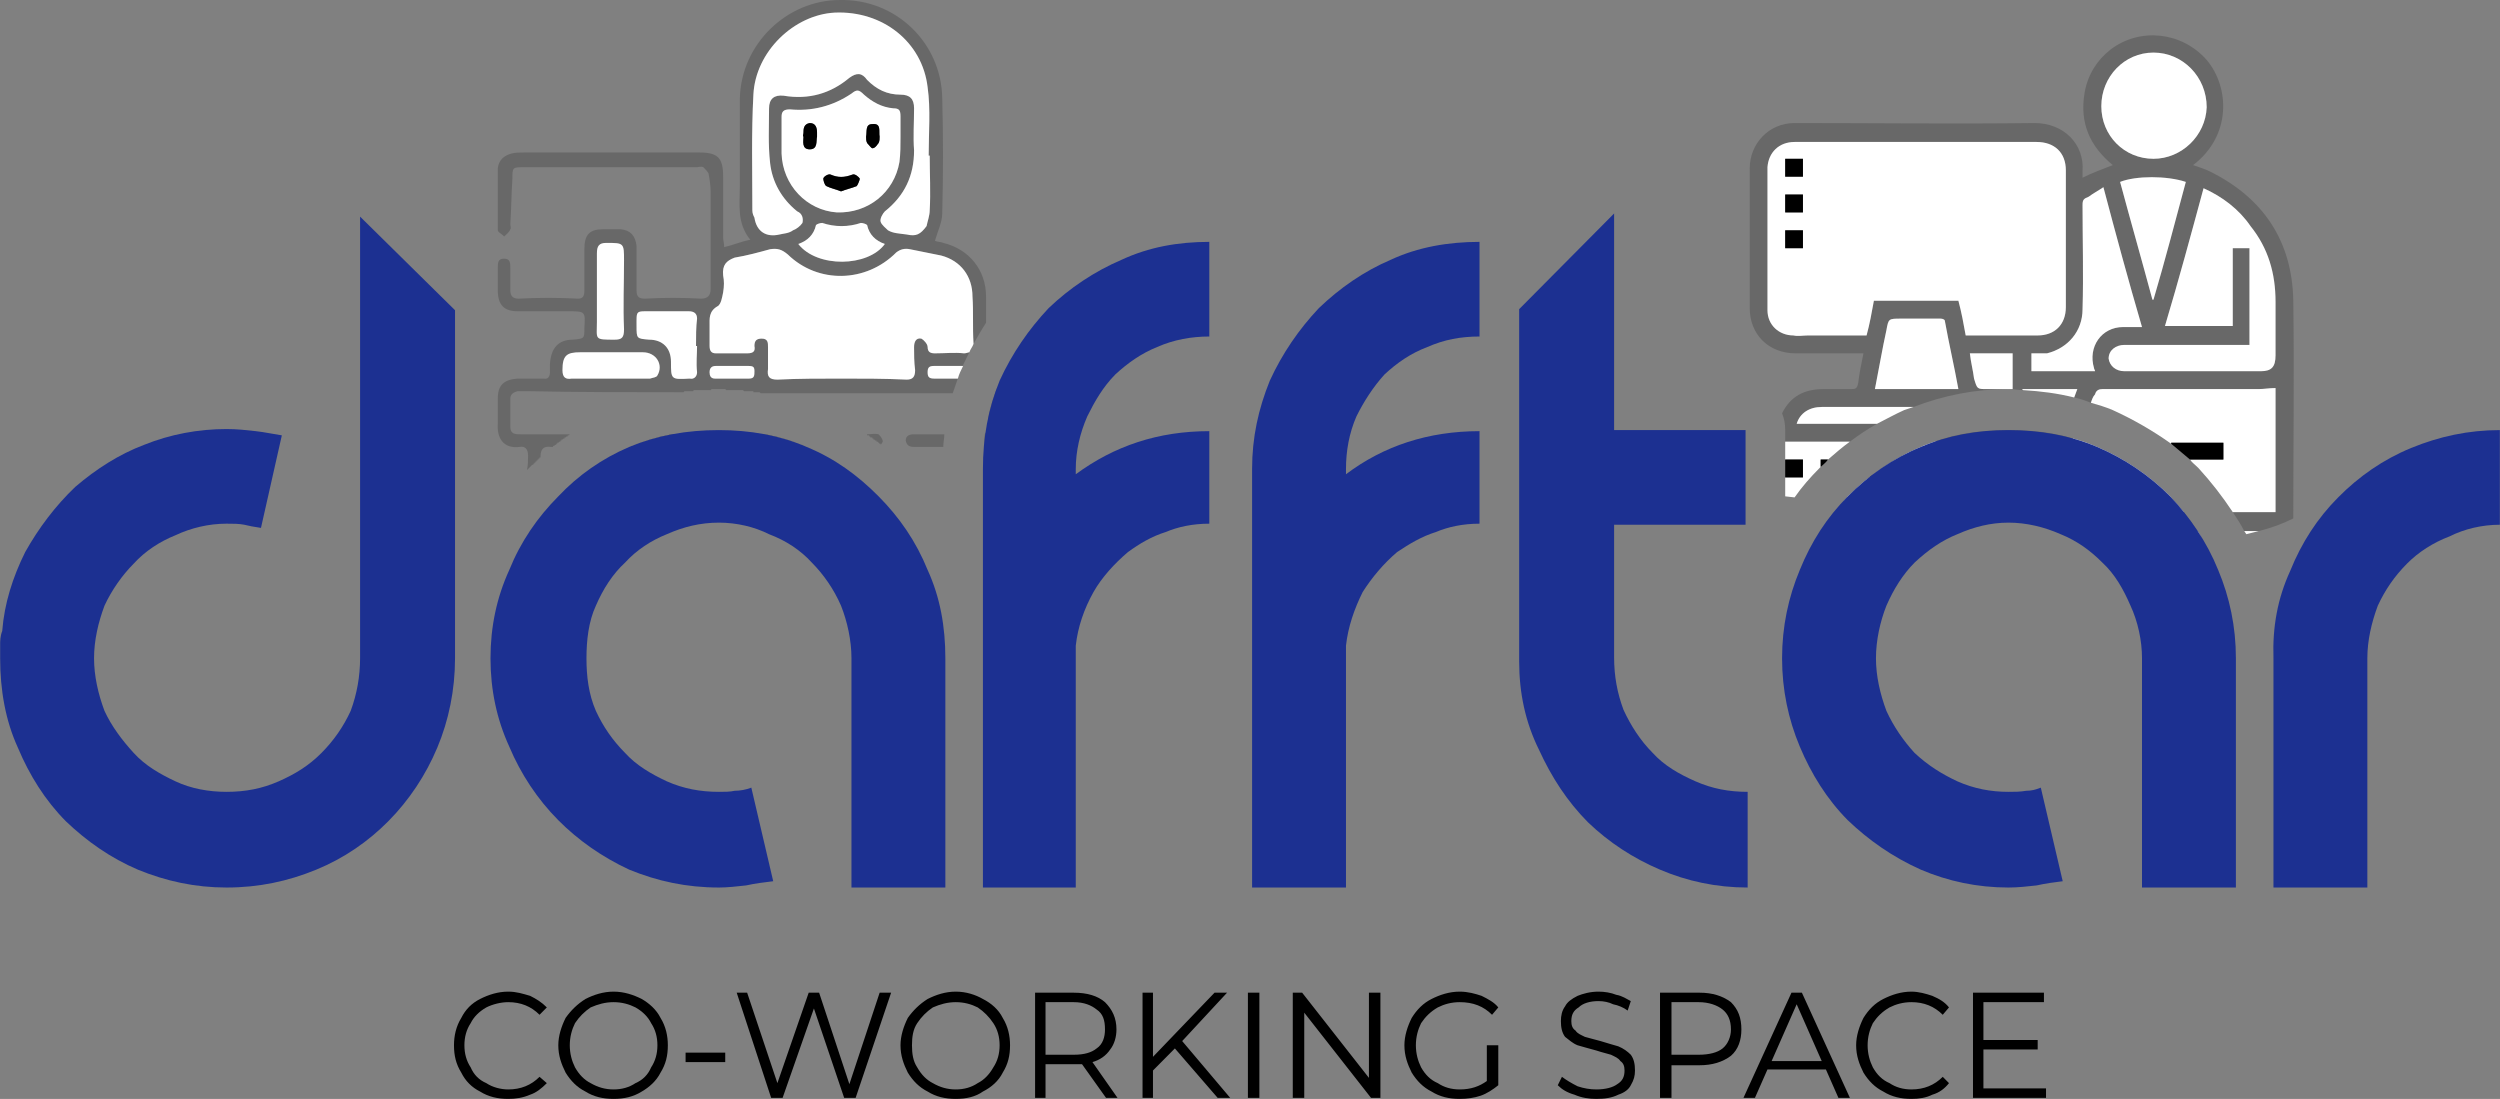 <svg width="182" height="80" viewBox="0 0 182 80" fill="none" xmlns="http://www.w3.org/2000/svg">
<rect x="0" y="0" width="182" height="80" fill="#808080" stroke="none"/>
<g clip-path="url(#clip0_18_8)">
<path fill-rule="evenodd" clip-rule="evenodd" d="M36.999 80C36.239 80 35.556 79.847 34.948 79.464C34.341 79.158 33.885 78.699 33.581 78.086C33.202 77.474 33.05 76.861 33.05 76.096C33.05 75.407 33.202 74.718 33.581 74.105C33.885 73.493 34.341 73.034 34.948 72.727C35.556 72.421 36.239 72.191 36.999 72.191C37.607 72.191 38.062 72.344 38.594 72.498C39.05 72.727 39.429 72.957 39.809 73.34L39.278 73.876C38.67 73.263 37.91 72.957 36.999 72.957C36.467 72.957 35.86 73.11 35.404 73.34C34.872 73.646 34.493 74.029 34.265 74.488C33.961 74.947 33.809 75.483 33.809 76.096C33.809 76.708 33.961 77.244 34.265 77.703C34.493 78.239 34.872 78.622 35.404 78.852C35.86 79.158 36.467 79.311 36.999 79.311C37.91 79.311 38.67 79.005 39.278 78.392L39.809 78.852C39.429 79.234 39.05 79.541 38.594 79.694C38.062 79.924 37.531 80 36.999 80Z" fill="black"/>
<path fill-rule="evenodd" clip-rule="evenodd" d="M44.67 80C43.91 80 43.227 79.847 42.619 79.464C42.012 79.158 41.556 78.699 41.176 78.086C40.872 77.474 40.645 76.861 40.645 76.096C40.645 75.407 40.872 74.718 41.176 74.105C41.556 73.569 42.012 73.11 42.619 72.727C43.227 72.421 43.91 72.191 44.67 72.191C45.429 72.191 46.113 72.421 46.721 72.727C47.252 73.034 47.784 73.493 48.088 74.105C48.468 74.718 48.619 75.407 48.619 76.096C48.619 76.861 48.468 77.474 48.088 78.086C47.784 78.699 47.252 79.158 46.721 79.464C46.113 79.847 45.429 80 44.67 80ZM44.67 79.311C45.278 79.311 45.809 79.158 46.265 78.852C46.797 78.622 47.176 78.239 47.404 77.703C47.708 77.244 47.86 76.708 47.86 76.096C47.86 75.483 47.708 74.947 47.404 74.488C47.176 74.029 46.797 73.646 46.265 73.34C45.809 73.11 45.278 72.957 44.67 72.957C44.062 72.957 43.531 73.11 42.999 73.34C42.543 73.646 42.163 74.029 41.86 74.488C41.632 74.947 41.48 75.483 41.48 76.096C41.48 76.708 41.632 77.244 41.86 77.703C42.163 78.239 42.543 78.622 42.999 78.852C43.531 79.158 44.062 79.311 44.67 79.311Z" fill="black"/>
<path fill-rule="evenodd" clip-rule="evenodd" d="M49.911 76.632H52.797V77.321H49.911V76.632Z" fill="black"/>
<path fill-rule="evenodd" clip-rule="evenodd" d="M64.873 72.268L62.291 79.923H61.455L59.253 73.416L56.974 79.923H56.139L53.632 72.268H54.392L56.594 78.852L58.873 72.268H59.632L61.835 78.928L64.038 72.268H64.873Z" fill="black"/>
<path fill-rule="evenodd" clip-rule="evenodd" d="M69.582 80C68.822 80 68.139 79.847 67.531 79.464C66.924 79.158 66.468 78.699 66.088 78.086C65.784 77.474 65.556 76.861 65.556 76.096C65.556 75.407 65.784 74.718 66.088 74.105C66.468 73.569 66.924 73.11 67.531 72.727C68.139 72.421 68.822 72.191 69.582 72.191C70.341 72.191 71.025 72.421 71.556 72.727C72.164 73.034 72.696 73.493 73 74.105C73.379 74.718 73.531 75.407 73.531 76.096C73.531 76.861 73.379 77.474 73 78.086C72.696 78.699 72.164 79.158 71.556 79.464C71.025 79.847 70.341 80 69.582 80ZM69.582 79.311C70.189 79.311 70.721 79.158 71.177 78.852C71.632 78.622 72.012 78.239 72.316 77.703C72.62 77.244 72.772 76.708 72.772 76.096C72.772 75.483 72.62 74.947 72.316 74.488C72.012 74.029 71.632 73.646 71.177 73.34C70.721 73.11 70.189 72.957 69.582 72.957C68.974 72.957 68.442 73.11 67.911 73.34C67.455 73.646 67.075 74.029 66.772 74.488C66.468 74.947 66.392 75.483 66.392 76.096C66.392 76.708 66.468 77.244 66.772 77.703C67.075 78.239 67.455 78.622 67.911 78.852C68.442 79.158 68.974 79.311 69.582 79.311ZM80.519 79.924L78.772 77.474C78.544 77.474 78.392 77.474 78.164 77.474H76.114V79.924H75.354V72.268H78.164C79.152 72.268 79.911 72.498 80.443 72.957C80.974 73.493 81.278 74.105 81.278 74.947C81.278 75.483 81.126 76.019 80.823 76.402C80.519 76.861 80.063 77.168 79.531 77.321L81.354 79.924H80.519ZM78.164 76.785C78.924 76.785 79.455 76.632 79.835 76.325C80.291 76.019 80.443 75.483 80.443 74.947C80.443 74.258 80.291 73.799 79.835 73.493C79.455 73.187 78.924 72.957 78.164 72.957H76.114V76.785H78.164ZM85.531 76.325L83.936 77.933V79.924H83.177V72.268H83.936V76.938L88.418 72.268H89.329L86.063 75.79L89.557 79.924H88.645L85.531 76.325ZM90.848 72.268H91.683V79.924H90.848V72.268ZM100.494 72.268V79.924H99.81L94.949 73.722V79.924H94.114V72.268H94.797L99.658 78.469V72.268H100.494ZM108.241 76.096H109.076V79.005C108.696 79.311 108.241 79.617 107.785 79.77C107.329 79.924 106.798 80 106.266 80C105.507 80 104.823 79.847 104.215 79.464C103.608 79.158 103.152 78.699 102.772 78.086C102.468 77.474 102.241 76.861 102.241 76.096C102.241 75.407 102.468 74.718 102.772 74.105C103.152 73.493 103.608 73.034 104.215 72.727C104.823 72.421 105.507 72.191 106.266 72.191C106.874 72.191 107.405 72.344 107.861 72.498C108.317 72.727 108.772 72.957 109.076 73.34L108.621 73.876C108.013 73.263 107.253 72.957 106.266 72.957C105.658 72.957 105.127 73.11 104.671 73.34C104.139 73.646 103.76 74.029 103.456 74.488C103.228 74.947 103.076 75.483 103.076 76.096C103.076 76.708 103.228 77.244 103.456 77.703C103.76 78.239 104.139 78.622 104.671 78.852C105.127 79.158 105.658 79.311 106.266 79.311C107.101 79.311 107.709 79.081 108.241 78.699V76.096ZM116.216 80C115.684 80 115.152 79.924 114.621 79.694C114.089 79.541 113.709 79.311 113.405 79.005L113.709 78.392C114.013 78.622 114.393 78.852 114.848 79.081C115.304 79.234 115.76 79.311 116.216 79.311C116.899 79.311 117.431 79.158 117.735 78.928C118.114 78.699 118.266 78.392 118.266 77.933C118.266 77.627 118.19 77.397 117.962 77.244C117.811 77.014 117.583 76.938 117.279 76.785C117.051 76.708 116.671 76.632 116.216 76.478C115.608 76.325 115.152 76.172 114.848 76.096C114.469 75.943 114.241 75.713 113.937 75.483C113.709 75.177 113.633 74.794 113.633 74.335C113.633 73.952 113.709 73.569 113.937 73.263C114.089 72.957 114.393 72.727 114.848 72.498C115.228 72.344 115.76 72.191 116.367 72.191C116.823 72.191 117.279 72.268 117.659 72.421C118.114 72.498 118.418 72.727 118.722 72.88L118.494 73.569C118.19 73.34 117.811 73.187 117.431 73.11C117.127 72.957 116.747 72.88 116.367 72.88C115.76 72.88 115.228 73.034 114.924 73.34C114.545 73.569 114.393 73.876 114.393 74.335C114.393 74.641 114.469 74.871 114.697 75.024C114.848 75.254 115.076 75.33 115.38 75.483C115.608 75.56 115.988 75.636 116.519 75.79C117.051 75.943 117.507 76.096 117.811 76.172C118.19 76.325 118.494 76.555 118.722 76.785C118.95 77.091 119.026 77.474 119.026 77.933C119.026 78.316 118.95 78.622 118.722 79.005C118.57 79.311 118.266 79.541 117.811 79.694C117.355 79.924 116.823 80 116.216 80Z" fill="black"/>
<path fill-rule="evenodd" clip-rule="evenodd" d="M123.735 72.268C124.646 72.268 125.406 72.498 126.013 72.957C126.545 73.493 126.773 74.105 126.773 74.947C126.773 75.713 126.545 76.402 126.013 76.861C125.406 77.321 124.646 77.55 123.735 77.55H121.684V79.923H120.849V72.268H123.735ZM123.659 76.785C124.418 76.785 125.026 76.632 125.406 76.325C125.785 76.019 126.013 75.483 126.013 74.947C126.013 74.258 125.785 73.799 125.406 73.493C125.026 73.187 124.418 72.957 123.659 72.957H121.684V76.785H123.659Z" fill="black"/>
<path fill-rule="evenodd" clip-rule="evenodd" d="M132.925 77.856H128.672L127.76 79.923H126.925L130.419 72.268H131.178L134.672 79.923H133.836L132.925 77.856ZM132.621 77.244L130.798 73.11L128.975 77.244H132.621Z" fill="black"/>
<path fill-rule="evenodd" clip-rule="evenodd" d="M139.153 80C138.393 80 137.71 79.847 137.102 79.464C136.495 79.158 136.039 78.699 135.659 78.086C135.355 77.474 135.127 76.861 135.127 76.096C135.127 75.407 135.355 74.718 135.659 74.105C136.039 73.493 136.495 73.034 137.102 72.727C137.71 72.421 138.393 72.191 139.153 72.191C139.684 72.191 140.216 72.344 140.672 72.498C141.204 72.727 141.583 72.957 141.887 73.34L141.431 73.876C140.824 73.263 140.064 72.957 139.153 72.957C138.545 72.957 138.014 73.11 137.558 73.34C137.026 73.646 136.646 74.029 136.343 74.488C136.115 74.947 135.963 75.483 135.963 76.096C135.963 76.708 136.115 77.244 136.343 77.703C136.646 78.239 137.026 78.622 137.558 78.852C138.014 79.158 138.545 79.311 139.153 79.311C140.064 79.311 140.824 79.005 141.431 78.392L141.887 78.852C141.583 79.234 141.204 79.541 140.672 79.694C140.216 79.924 139.684 80 139.153 80ZM148.95 79.234V79.924H143.634V72.268H148.799V72.957H144.393V75.713H148.343V76.402H144.393V79.234H148.95Z" fill="black"/>
<path fill-rule="evenodd" clip-rule="evenodd" d="M52.721 17.99C53.404 17.837 53.86 17.608 54.62 17.454C53.632 16.23 53.86 14.928 53.86 13.55C53.86 11.483 53.86 9.34 53.86 7.196C53.936 3.215 57.278 -3.5126e-06 61.151 -3.5126e-06C65.253 -0.077 68.519 3.139 68.594 7.12C68.671 9.952 68.671 12.708 68.594 15.541C68.594 16.153 68.291 16.765 68.063 17.531C68.215 17.608 68.519 17.608 68.671 17.684C70.569 18.143 71.784 19.675 71.784 21.588V23.502C71.481 23.962 71.177 24.498 70.873 25.034C70.797 23.809 70.873 22.66 70.797 21.588C70.797 20.134 69.962 18.986 68.519 18.603C67.759 18.45 67 18.297 66.24 18.143C65.86 18.067 65.556 18.143 65.253 18.373C63.05 20.593 59.556 20.67 57.354 18.526C56.898 18.143 56.594 18.067 56.063 18.143C55.227 18.373 54.392 18.603 53.48 18.756C52.873 18.986 52.569 19.292 52.645 20.057C52.721 20.44 52.721 20.823 52.645 21.282C52.569 21.665 52.493 22.124 52.265 22.277C51.582 22.66 51.657 23.196 51.657 23.732C51.657 24.191 51.657 24.727 51.657 25.187C51.657 25.569 51.809 25.723 52.113 25.723C52.873 25.723 53.708 25.723 54.392 25.723C54.847 25.723 54.999 25.569 54.923 25.187C54.923 24.804 55.075 24.651 55.455 24.651C55.911 24.651 55.911 24.957 55.911 25.263C55.911 25.723 55.911 26.335 55.911 26.871C55.835 27.407 55.987 27.636 56.594 27.636C58.113 27.56 59.708 27.56 61.227 27.56C62.822 27.56 64.417 27.56 66.012 27.636C66.468 27.636 66.62 27.407 66.62 26.947C66.544 26.335 66.544 25.799 66.544 25.263C66.544 24.88 66.696 24.574 67.076 24.651C67.227 24.727 67.531 25.034 67.531 25.263C67.531 25.646 67.759 25.723 68.063 25.723C68.822 25.723 69.506 25.646 70.189 25.723C70.341 25.723 70.493 25.646 70.569 25.646C70.417 25.952 70.266 26.258 70.114 26.565V26.641H67.987C67.607 26.641 67.531 26.794 67.531 27.101C67.531 27.407 67.607 27.56 67.987 27.56C68.367 27.56 68.746 27.56 69.202 27.56C69.354 27.56 69.582 27.56 69.734 27.56C69.582 27.943 69.506 28.249 69.354 28.632H58.797C57.658 28.632 56.594 28.632 55.531 28.632H55.455H55.379L55.303 28.555H55.227H55.151H55.075H54.999H54.923H54.847V28.479H54.772H54.696H54.62H54.544H54.468H54.392H54.316H54.24H54.164L54.088 28.402H54.012H53.936H53.86H53.784H53.708H53.632H53.556H53.48H53.404H53.328H53.252H53.176H53.101H53.025H52.949H52.873L52.797 28.325H52.721H52.645H52.569H52.493H52.417H52.341H52.265H52.189H52.113H52.037H51.961H51.885H51.809L51.733 28.402H51.657H51.582H51.506H51.43H51.354H51.278H51.202H51.126H51.05H50.974H50.898H50.822H50.746H50.67H50.594H50.518L50.442 28.479H50.366H50.29H50.214H50.139H50.062H49.987H49.911H49.835L49.759 28.555H49.683H49.607H49.531H49.455H49.379H49.303C45.657 28.555 42.088 28.555 38.518 28.479C38.214 28.479 37.986 28.479 37.683 28.479C37.379 28.555 37.151 28.708 37.151 29.014C37.151 29.78 37.151 30.392 37.151 31.081C37.151 31.617 37.531 31.617 37.91 31.617H41.48L41.404 31.694H41.328V31.77H41.252L41.176 31.847H41.1V31.923H41.024L40.949 32H40.873V32.077H40.797V32.153H40.721L40.645 32.23H40.569V32.306H40.493V32.383H40.417L40.341 32.459H40.265V32.536H40.189H40.113C39.581 32.459 39.353 32.689 39.353 33.225V33.301H39.278V33.378H39.202V33.455H39.126V33.531H39.05V33.608H38.974V33.684H38.898V33.761H38.822V33.837H38.746L38.67 33.914L38.594 33.99L38.518 34.067L38.366 34.22C38.442 33.837 38.442 33.531 38.442 33.148C38.442 32.689 38.214 32.459 37.834 32.536C36.619 32.689 36.164 31.847 36.239 30.852C36.239 30.316 36.239 29.627 36.239 29.014C36.239 28.019 36.695 27.636 37.683 27.56C38.29 27.56 38.898 27.56 39.581 27.56C39.885 27.636 40.037 27.407 40.037 27.101C40.037 26.871 40.037 26.718 40.037 26.488C40.113 25.34 40.645 24.727 41.708 24.727C42.543 24.651 42.543 24.651 42.543 23.885C42.619 22.66 42.619 22.66 41.328 22.66C40.189 22.66 38.898 22.66 37.683 22.66C36.695 22.66 36.239 22.201 36.239 21.129C36.239 20.67 36.239 20.134 36.239 19.521C36.239 19.139 36.239 18.832 36.695 18.832C37.151 18.832 37.151 19.139 37.151 19.521C37.151 20.057 37.151 20.67 37.151 21.129C37.151 21.588 37.379 21.742 37.758 21.742C39.202 21.665 40.645 21.665 42.088 21.742C42.468 21.742 42.543 21.512 42.543 21.129C42.543 20.134 42.543 19.139 42.543 18.143C42.543 17.072 42.923 16.689 43.91 16.689C44.29 16.689 44.746 16.689 45.202 16.689C45.885 16.765 46.265 17.148 46.341 17.914C46.341 18.986 46.341 20.057 46.341 21.129C46.341 21.588 46.493 21.742 46.949 21.742C48.316 21.665 49.683 21.665 51.05 21.742C51.506 21.742 51.733 21.512 51.733 21.053C51.733 18.679 51.733 16.306 51.733 13.933C51.733 13.55 51.657 13.014 51.582 12.632C51.506 12.479 51.354 12.325 51.202 12.172C51.05 12.096 50.822 12.172 50.746 12.172C46.569 12.172 42.316 12.172 38.214 12.172C37.303 12.172 37.303 12.172 37.303 13.014C37.227 14.086 37.227 15.234 37.151 16.306C37.151 16.459 37.227 16.612 37.151 16.689C37.075 16.919 36.847 17.072 36.695 17.225C36.619 17.072 36.239 16.919 36.239 16.765C36.239 15.234 36.239 13.703 36.239 12.249C36.316 11.636 36.695 11.33 37.227 11.177C37.531 11.101 37.834 11.101 38.138 11.101C42.392 11.101 46.645 11.101 50.898 11.101C52.265 11.101 52.645 11.483 52.645 12.861C52.645 14.316 52.645 15.77 52.645 17.301C52.645 17.531 52.721 17.684 52.721 17.99ZM72.62 28.172C72.696 28.325 72.848 28.555 72.848 28.785C72.924 29.55 72.848 30.392 72.848 31.311C72.848 32.077 72.468 32.459 71.633 32.536C71.633 32.23 71.633 31.847 71.709 31.541C71.936 31.464 71.936 31.234 71.936 30.775V30.392C72.088 29.627 72.316 28.861 72.62 28.172ZM68.671 32.536H66.544C66.24 32.536 66.012 32.459 65.936 32.077C65.936 31.694 66.24 31.617 66.544 31.617H68.746C68.746 31.923 68.671 32.23 68.671 32.536ZM48.847 31.617H55.759H55.835H55.911L55.987 31.694H56.063H56.139H56.215L56.291 31.77H56.367H56.442H56.518H56.594V31.847H56.67H56.746H56.822L56.898 31.923H56.974H57.05H57.126V32H57.202H57.278H57.354L57.43 32.077H57.506H57.582L57.658 32.153H57.734H57.809L57.886 32.23H57.961L58.037 32.306H58.113H58.189L58.265 32.383H58.341H58.417V32.459H58.493H58.569L58.645 32.536H58.721H45.809H45.885H45.961V32.459H46.037H46.113L46.189 32.383H46.265H46.341V32.306H46.417H46.493H46.569V32.23H46.645H46.721L46.797 32.153H46.873H46.949L47.025 32.077H47.1H47.176L47.252 32H47.328H47.404H47.48V31.923H47.556H47.632H47.708L47.784 31.847H47.86H47.936H48.012V31.77H48.088H48.164H48.24H48.316L48.392 31.694H48.468H48.544H48.62H48.695V31.617H48.771H48.847ZM63.126 31.617C63.43 31.617 63.658 31.541 63.962 31.617C64.037 31.694 64.265 31.923 64.265 32.153C64.265 32.153 64.189 32.306 64.113 32.383V32.306H64.037L63.962 32.23L63.886 32.153H63.81V32.077H63.734L63.658 32H63.582V31.923H63.506V31.847H63.43H63.354V31.77H63.278V31.694H63.202H63.126V31.617ZM67.683 11.33H67.607C67.607 9.646 67.759 7.962 67.531 6.354C67.151 3.062 64.265 0.766 60.772 0.919C57.809 1.072 54.999 3.751 54.847 6.89C54.696 9.646 54.772 12.479 54.772 15.311C54.772 15.541 54.847 15.694 54.923 15.847C55.075 16.842 55.759 17.301 56.746 17.072C57.05 16.995 57.43 16.995 57.734 16.765C57.961 16.689 58.265 16.459 58.417 16.23C58.493 15.923 58.417 15.541 58.037 15.388C56.898 14.469 56.215 13.244 56.063 11.866C55.911 10.488 55.987 9.263 55.987 7.885C55.987 7.196 56.367 6.89 57.05 6.966C58.873 7.273 60.468 6.813 61.835 5.665C62.367 5.282 62.746 5.282 63.126 5.818C63.81 6.507 64.569 6.89 65.556 6.89C66.24 6.89 66.544 7.196 66.544 7.885C66.544 8.957 66.468 9.952 66.544 10.947C66.544 12.785 65.86 14.239 64.417 15.388C64.265 15.541 64.037 15.923 64.113 16.153C64.189 16.383 64.493 16.612 64.645 16.765C65.025 16.995 65.481 16.995 66.012 17.072C66.696 17.225 67 17.072 67.455 16.459C67.531 16.077 67.683 15.694 67.683 15.311C67.759 14.01 67.683 12.632 67.683 11.33ZM65.556 9.952C65.556 9.416 65.556 8.957 65.556 8.498C65.556 8.038 65.481 7.885 65.025 7.885C64.189 7.809 63.506 7.426 62.898 6.89C62.519 6.507 62.367 6.507 61.987 6.813C60.62 7.732 59.101 8.115 57.506 7.962C57.05 7.962 56.898 8.115 56.898 8.498C56.898 9.416 56.898 10.258 56.898 11.177C56.974 13.474 58.721 15.311 60.923 15.464C63.202 15.541 65.101 14.01 65.481 11.79C65.556 11.177 65.556 10.565 65.556 9.952ZM50.746 25.187H50.67C50.67 24.498 50.67 23.809 50.746 23.196C50.746 22.813 50.518 22.66 50.139 22.66C49.303 22.66 48.316 22.66 47.404 22.66C46.265 22.66 46.341 22.584 46.341 23.732C46.341 24.651 46.341 24.651 47.252 24.727C48.24 24.727 48.847 25.34 48.847 26.335C48.847 27.636 48.847 27.636 50.214 27.56C50.518 27.636 50.746 27.407 50.746 27.101C50.67 26.412 50.746 25.799 50.746 25.187ZM43.455 21.282C43.455 21.971 43.455 22.66 43.455 23.426C43.455 24.727 43.227 24.727 44.746 24.727C45.278 24.727 45.429 24.574 45.429 23.962C45.354 22.277 45.429 20.67 45.429 18.986C45.429 17.684 45.429 17.684 44.138 17.684C43.607 17.684 43.455 17.914 43.455 18.45C43.455 19.368 43.455 20.287 43.455 21.282ZM44.442 27.56C45.354 27.56 46.341 27.56 47.328 27.56C47.556 27.483 47.784 27.483 47.86 27.33C48.316 26.565 47.784 25.646 46.797 25.646C45.278 25.646 43.759 25.646 42.24 25.646C41.252 25.646 40.949 25.876 40.949 26.947C40.949 27.483 41.176 27.636 41.632 27.56C42.543 27.56 43.531 27.56 44.442 27.56ZM58.113 17.761C59.48 19.521 63.202 19.445 64.417 17.761C63.734 17.531 63.278 17.072 63.126 16.383C63.05 16.306 62.822 16.23 62.67 16.23C61.759 16.536 60.772 16.536 59.86 16.23C59.708 16.23 59.48 16.306 59.404 16.383C59.253 17.072 58.797 17.531 58.113 17.761ZM53.328 26.641C52.873 26.641 52.493 26.641 52.113 26.641C51.809 26.641 51.657 26.794 51.657 27.101C51.657 27.33 51.733 27.56 52.037 27.56C52.873 27.56 53.708 27.56 54.544 27.56C54.923 27.56 54.923 27.33 54.923 27.024C54.923 26.718 54.847 26.641 54.468 26.641C54.088 26.641 53.708 26.641 53.328 26.641Z" fill="#686868"/>
<path fill-rule="evenodd" clip-rule="evenodd" d="M61.227 27.56C59.708 27.56 58.113 27.56 56.594 27.636C55.987 27.636 55.835 27.407 55.911 26.871C55.911 26.335 55.911 25.723 55.911 25.263C55.911 24.957 55.911 24.651 55.455 24.651C55.075 24.651 54.923 24.804 54.923 25.187C54.999 25.569 54.847 25.723 54.392 25.723C53.708 25.723 52.873 25.723 52.113 25.723C51.809 25.723 51.657 25.569 51.657 25.187C51.657 24.727 51.657 24.191 51.657 23.732C51.657 23.196 51.582 22.66 52.265 22.277C52.493 22.124 52.569 21.665 52.645 21.282C52.721 20.823 52.721 20.44 52.645 20.057C52.569 19.292 52.873 18.986 53.48 18.756C54.392 18.603 55.227 18.373 56.063 18.143C56.594 18.067 56.898 18.143 57.354 18.526C59.556 20.67 63.05 20.593 65.253 18.373C65.556 18.143 65.86 18.067 66.24 18.143C67 18.297 67.759 18.45 68.519 18.603C69.962 18.986 70.797 20.134 70.797 21.588C70.873 22.66 70.797 23.809 70.873 25.034C70.797 25.263 70.645 25.416 70.569 25.646C70.493 25.646 70.341 25.723 70.189 25.723C69.506 25.646 68.822 25.723 68.063 25.723C67.759 25.723 67.531 25.646 67.531 25.263C67.531 25.034 67.228 24.727 67.076 24.651C66.696 24.574 66.544 24.88 66.544 25.263C66.544 25.799 66.544 26.335 66.62 26.947C66.62 27.407 66.468 27.636 66.012 27.636C64.417 27.56 62.822 27.56 61.227 27.56Z" fill="white"/>
<path fill-rule="evenodd" clip-rule="evenodd" d="M67.683 11.33C67.683 12.632 67.759 14.01 67.683 15.311C67.683 15.694 67.531 16.077 67.455 16.459C66.999 17.072 66.696 17.225 66.012 17.072C65.481 16.995 65.025 16.995 64.645 16.765C64.493 16.612 64.189 16.383 64.113 16.153C64.037 15.923 64.265 15.541 64.417 15.388C65.86 14.239 66.544 12.785 66.544 10.947C66.468 9.952 66.544 8.957 66.544 7.885C66.544 7.196 66.24 6.89 65.556 6.89C64.569 6.89 63.81 6.507 63.126 5.818C62.746 5.282 62.367 5.282 61.835 5.665C60.468 6.813 58.873 7.273 57.05 6.967C56.366 6.89 55.987 7.196 55.987 7.885C55.987 9.263 55.911 10.488 56.063 11.866C56.215 13.244 56.898 14.469 58.037 15.388C58.417 15.541 58.493 15.923 58.417 16.23C58.265 16.459 57.961 16.689 57.733 16.765C57.43 16.995 57.05 16.995 56.746 17.072C55.759 17.301 55.075 16.842 54.923 15.847C54.847 15.694 54.771 15.541 54.771 15.311C54.771 12.479 54.696 9.646 54.847 6.89C54.999 3.751 57.809 1.072 60.772 0.919C64.265 0.766 67.151 3.062 67.531 6.354C67.759 7.962 67.607 9.646 67.607 11.33H67.683Z" fill="white"/>
<path fill-rule="evenodd" clip-rule="evenodd" d="M65.557 9.952C65.557 10.565 65.557 11.177 65.481 11.79C65.101 14.01 63.202 15.541 60.924 15.464C58.721 15.311 56.974 13.474 56.898 11.177C56.898 10.258 56.898 9.416 56.898 8.498C56.898 8.115 57.05 7.962 57.506 7.962C59.101 8.115 60.62 7.732 61.987 6.813C62.367 6.507 62.519 6.507 62.898 6.89C63.506 7.426 64.189 7.809 65.025 7.885C65.481 7.885 65.557 8.038 65.557 8.498C65.557 8.957 65.557 9.416 65.557 9.952ZM61.227 13.933C61.607 13.78 61.987 13.703 62.367 13.55C62.443 13.474 62.594 13.091 62.594 13.014C62.519 12.861 62.215 12.632 62.063 12.708C61.455 12.938 60.999 12.938 60.468 12.708C60.316 12.632 59.936 12.861 59.936 13.014C59.936 13.091 60.012 13.474 60.164 13.55C60.468 13.703 60.848 13.78 61.227 13.933ZM63.05 9.952C63.05 10.105 63.05 10.258 63.126 10.412C63.202 10.488 63.43 10.794 63.506 10.794C63.734 10.794 63.886 10.488 63.962 10.412C64.038 10.258 64.038 10.105 64.038 9.952C63.962 9.569 64.189 8.957 63.506 9.034C62.974 9.034 63.126 9.569 63.05 9.952ZM59.48 9.952C59.48 9.876 59.48 9.799 59.48 9.646C59.48 9.34 59.405 8.957 58.949 8.957C58.493 9.034 58.493 9.416 58.493 9.646C58.493 9.799 58.417 9.876 58.493 9.952C58.493 10.258 58.341 10.871 58.949 10.871C59.556 10.871 59.405 10.258 59.48 9.952Z" fill="white"/>
<path fill-rule="evenodd" clip-rule="evenodd" d="M50.746 25.187C50.746 25.799 50.67 26.412 50.746 27.101C50.746 27.407 50.518 27.636 50.214 27.56C48.847 27.636 48.847 27.636 48.847 26.335C48.847 25.34 48.24 24.727 47.252 24.727C46.341 24.651 46.341 24.651 46.341 23.732C46.341 22.584 46.265 22.66 47.404 22.66C48.316 22.66 49.303 22.66 50.138 22.66C50.518 22.66 50.746 22.813 50.746 23.196C50.67 23.809 50.67 24.498 50.67 25.187H50.746Z" fill="white"/>
<path fill-rule="evenodd" clip-rule="evenodd" d="M43.455 21.282C43.455 20.287 43.455 19.368 43.455 18.45C43.455 17.914 43.607 17.684 44.138 17.684C45.429 17.684 45.429 17.684 45.429 18.986C45.429 20.67 45.353 22.277 45.429 23.962C45.429 24.574 45.278 24.727 44.746 24.727C43.227 24.727 43.455 24.727 43.455 23.426C43.455 22.66 43.455 21.971 43.455 21.282Z" fill="white"/>
<path fill-rule="evenodd" clip-rule="evenodd" d="M44.442 27.56C43.531 27.56 42.544 27.56 41.632 27.56C41.176 27.636 40.949 27.483 40.949 26.947C40.949 25.876 41.252 25.646 42.24 25.646C43.759 25.646 45.278 25.646 46.797 25.646C47.784 25.646 48.316 26.565 47.86 27.33C47.784 27.483 47.556 27.483 47.328 27.56C46.341 27.56 45.354 27.56 44.442 27.56Z" fill="white"/>
<path fill-rule="evenodd" clip-rule="evenodd" d="M58.113 17.761C58.797 17.531 59.252 17.072 59.404 16.383C59.48 16.306 59.708 16.23 59.86 16.23C60.772 16.536 61.759 16.536 62.67 16.23C62.822 16.23 63.05 16.306 63.126 16.383C63.278 17.072 63.734 17.531 64.417 17.761C63.202 19.445 59.48 19.521 58.113 17.761Z" fill="white"/>
<path fill-rule="evenodd" clip-rule="evenodd" d="M53.328 26.641C53.708 26.641 54.088 26.641 54.468 26.641C54.847 26.641 54.923 26.718 54.923 27.024C54.923 27.33 54.923 27.56 54.544 27.56C53.708 27.56 52.873 27.56 52.037 27.56C51.733 27.56 51.657 27.33 51.657 27.101C51.657 26.794 51.809 26.641 52.113 26.641C52.493 26.641 52.873 26.641 53.328 26.641Z" fill="white"/>
<path fill-rule="evenodd" clip-rule="evenodd" d="M69.202 27.56C68.746 27.56 68.367 27.56 67.987 27.56C67.607 27.56 67.531 27.407 67.531 27.101C67.531 26.794 67.607 26.641 67.987 26.641H70.114C69.962 26.947 69.81 27.254 69.734 27.56C69.582 27.56 69.354 27.56 69.202 27.56Z" fill="white"/>
<path fill-rule="evenodd" clip-rule="evenodd" d="M61.227 13.933C60.847 13.78 60.468 13.703 60.164 13.55C60.012 13.474 59.936 13.091 59.936 13.014C59.936 12.861 60.316 12.632 60.468 12.708C60.999 12.938 61.455 12.938 62.063 12.708C62.215 12.632 62.518 12.861 62.594 13.014C62.594 13.091 62.442 13.474 62.367 13.55C61.987 13.703 61.607 13.78 61.227 13.933Z" fill="black"/>
<path fill-rule="evenodd" clip-rule="evenodd" d="M63.05 9.952C63.126 9.569 62.974 9.033 63.506 9.033C64.189 8.957 63.962 9.569 64.037 9.952C64.037 10.105 64.037 10.258 63.962 10.412C63.886 10.488 63.734 10.794 63.506 10.794C63.43 10.794 63.202 10.488 63.126 10.412C63.05 10.258 63.05 10.105 63.05 9.952Z" fill="black"/>
<path fill-rule="evenodd" clip-rule="evenodd" d="M59.48 9.952C59.404 10.258 59.556 10.871 58.949 10.871C58.341 10.871 58.493 10.258 58.493 9.952C58.417 9.876 58.493 9.799 58.493 9.646C58.493 9.416 58.493 9.033 58.949 8.957C59.404 8.957 59.48 9.34 59.48 9.646C59.48 9.799 59.48 9.876 59.48 9.952Z" fill="black"/>
<path fill-rule="evenodd" clip-rule="evenodd" d="M135.659 25.723C135.355 25.723 135.127 25.723 134.824 25.723C133.38 25.723 132.013 25.723 130.722 25.723C128.747 25.723 127.38 24.345 127.38 22.431C127.38 19.062 127.38 15.617 127.38 12.249C127.38 10.488 128.747 8.957 130.646 8.957C136.419 8.957 142.343 9.033 148.115 8.957C150.242 8.957 151.761 10.488 151.609 12.479C151.609 12.632 151.609 12.785 151.609 12.938C152.368 12.555 153.052 12.325 153.811 12.019C152.14 10.641 151.381 8.957 151.761 6.737C151.988 5.435 152.672 4.364 153.659 3.598C155.786 1.99 158.824 2.297 160.647 4.364C162.318 6.354 162.47 9.876 159.659 12.019C160.115 12.172 160.571 12.325 160.875 12.479C164.748 14.392 166.875 17.531 166.951 21.895C167.027 27.177 166.951 32.459 166.951 37.742C166.191 38.124 165.356 38.431 164.444 38.66H163.381C163.153 38.201 162.849 37.742 162.546 37.282H165.66C165.66 34.22 165.66 31.234 165.66 28.249C165.204 28.249 164.824 28.325 164.444 28.325C160.647 28.325 156.849 28.325 153.052 28.325C152.824 28.325 152.596 28.402 152.52 28.708C152.368 28.861 152.292 29.091 152.216 29.321C151.837 29.167 151.381 29.014 151.001 28.938C151.077 28.708 151.153 28.555 151.229 28.325C149.862 28.325 148.495 28.325 147.204 28.325L147.279 28.402C146.976 28.402 146.596 28.325 146.216 28.325C143.786 28.325 141.507 28.785 139.305 29.627H132.621C131.71 29.627 131.026 30.086 130.798 30.852H136.646C135.963 31.234 135.279 31.694 134.672 32.153H129.963V31.311C129.963 30.852 129.887 30.469 129.735 30.086C130.342 28.861 131.33 28.325 132.773 28.325C133.456 28.325 134.064 28.325 134.748 28.325C135.051 28.325 135.203 28.325 135.279 27.866C135.355 27.177 135.507 26.488 135.659 25.723ZM159.963 38.66H156.242C152.824 38.124 148.115 37.665 143.862 37.282H158.976C159.356 37.742 159.659 38.201 159.963 38.66ZM150.925 31.923C150.773 32.153 150.621 32.23 150.393 32.23C147.204 32.153 144.014 32.153 140.824 32.153C142.495 31.541 144.317 31.311 146.216 31.311C147.887 31.311 149.406 31.464 150.925 31.923ZM143.102 24.421C144.925 24.421 146.596 24.421 148.343 24.421C149.558 24.421 150.393 23.655 150.393 22.354C150.393 19.062 150.393 15.694 150.393 12.402C150.393 11.101 149.558 10.335 148.267 10.335C145.912 10.335 143.482 10.335 141.127 10.335C137.634 10.335 134.14 10.335 130.646 10.335C129.507 10.335 128.747 11.101 128.672 12.172C128.672 15.617 128.672 19.139 128.672 22.584C128.672 23.655 129.507 24.421 130.57 24.421C130.874 24.498 131.254 24.421 131.634 24.421C133.001 24.421 134.444 24.421 135.887 24.421C136.115 23.579 136.267 22.737 136.419 21.895C138.545 21.895 140.52 21.895 142.571 21.895C142.798 22.737 142.95 23.579 143.102 24.421ZM163.761 25.11C163.609 25.11 163.457 25.11 163.305 25.11C160.495 25.11 157.609 25.11 154.647 25.11C154.039 25.11 153.507 25.493 153.507 26.105C153.583 26.641 154.039 27.024 154.647 27.024C157.989 27.024 161.254 27.024 164.596 27.024C165.356 27.024 165.66 26.718 165.66 25.876C165.66 24.574 165.66 23.196 165.66 21.971C165.66 19.904 165.128 18.067 163.837 16.459C163.001 15.234 161.786 14.316 160.419 13.703C159.508 17.072 158.596 20.44 157.609 23.732C159.28 23.732 160.875 23.732 162.546 23.732C162.546 21.818 162.546 19.981 162.546 18.067C163.001 18.067 163.381 18.067 163.761 18.067C163.761 20.364 163.761 22.66 163.761 25.11ZM156.773 11.56C158.824 11.56 160.571 9.876 160.647 7.809C160.647 5.588 158.9 3.828 156.773 3.828C154.647 3.828 152.976 5.588 152.976 7.732C152.976 9.876 154.647 11.56 156.773 11.56ZM155.938 23.809C154.951 20.44 154.039 17.072 153.128 13.627C152.672 13.933 152.368 14.086 152.064 14.316C151.685 14.469 151.609 14.545 151.609 14.928C151.609 17.454 151.685 19.981 151.609 22.507C151.609 24.115 150.545 25.34 149.026 25.723C148.647 25.723 148.267 25.723 147.887 25.723C147.887 26.182 147.887 26.641 147.887 27.024C149.406 27.024 150.925 27.024 152.52 27.024C152.52 26.947 152.444 26.871 152.444 26.794C151.988 25.263 152.976 23.809 154.571 23.809C155.026 23.809 155.406 23.809 155.938 23.809ZM136.494 28.325C138.469 28.325 140.52 28.325 142.571 28.325C142.267 26.641 141.887 25.034 141.583 23.349C141.583 23.273 141.431 23.196 141.279 23.196C140.292 23.196 139.381 23.196 138.393 23.196C137.482 23.196 137.482 23.196 137.33 24.038C137.026 25.416 136.798 26.794 136.494 28.325ZM156.697 21.818H156.773C157.609 18.986 158.368 16.076 159.128 13.244C157.761 12.785 155.482 12.785 154.343 13.244C155.102 16.076 155.938 18.986 156.697 21.818ZM143.406 25.723C143.482 26.412 143.634 26.947 143.71 27.56C143.938 28.325 143.938 28.325 144.621 28.325C145.305 28.325 145.912 28.325 146.52 28.325C146.52 27.407 146.52 26.641 146.52 25.723C145.457 25.723 144.469 25.723 143.406 25.723Z" fill="#686868"/>
<path fill-rule="evenodd" clip-rule="evenodd" d="M143.102 24.421C142.95 23.579 142.798 22.737 142.571 21.895C140.52 21.895 138.545 21.895 136.419 21.895C136.267 22.737 136.115 23.579 135.887 24.421C134.444 24.421 133.001 24.421 131.634 24.421C131.254 24.421 130.874 24.498 130.57 24.421C129.507 24.421 128.672 23.655 128.672 22.584C128.672 19.139 128.672 15.617 128.672 12.172C128.748 11.101 129.507 10.335 130.646 10.335C134.14 10.335 137.634 10.335 141.128 10.335C143.482 10.335 145.912 10.335 148.267 10.335C149.558 10.335 150.394 11.101 150.394 12.402C150.394 15.694 150.394 19.062 150.394 22.354C150.394 23.655 149.558 24.421 148.343 24.421C146.596 24.421 144.925 24.421 143.102 24.421ZM131.254 11.56C130.798 11.56 130.343 11.56 129.963 11.56C129.963 12.019 129.963 12.478 129.963 12.861C130.343 12.861 130.798 12.861 131.254 12.861C131.254 12.478 131.254 12.019 131.254 11.56ZM129.963 14.163C129.963 14.622 129.963 15.081 129.963 15.464C130.343 15.464 130.798 15.464 131.254 15.464C131.254 15.005 131.254 14.545 131.254 14.163C130.798 14.163 130.343 14.163 129.963 14.163ZM131.254 18.067C131.254 17.608 131.254 17.148 131.254 16.765C130.798 16.765 130.343 16.765 129.963 16.765C129.963 17.148 129.963 17.608 129.963 18.067C130.343 18.067 130.798 18.067 131.254 18.067Z" fill="white"/>
<path fill-rule="evenodd" clip-rule="evenodd" d="M129.963 32.153H134.672C134.14 32.536 133.608 32.995 133.077 33.455H132.545V33.99L132.469 34.067C131.785 34.756 131.178 35.445 130.646 36.211L129.963 36.134V34.756C130.418 34.756 130.798 34.756 131.254 34.756C131.254 34.373 131.254 33.914 131.254 33.455C130.798 33.455 130.342 33.455 129.963 33.455V32.153ZM140.824 32.153C144.014 32.153 147.203 32.153 150.393 32.23C150.621 32.23 150.773 32.153 150.925 31.923C151.533 32.077 152.14 32.306 152.672 32.536C154.647 33.378 156.469 34.603 157.988 36.134C158.292 36.517 158.672 36.9 158.976 37.282H143.862C139.684 36.9 135.963 36.593 134.216 36.517C134.292 36.364 134.444 36.287 134.52 36.134C135.051 35.675 135.507 35.139 136.115 34.756H136.343V34.603C137.406 33.761 138.545 33.072 139.836 32.536C140.14 32.383 140.444 32.306 140.824 32.153ZM152.216 29.32C152.292 29.091 152.368 28.861 152.52 28.708C152.596 28.402 152.824 28.325 153.052 28.325C156.849 28.325 160.647 28.325 164.444 28.325C164.824 28.325 165.204 28.249 165.66 28.249C165.66 31.234 165.66 34.22 165.66 37.282H162.546C161.786 36.134 160.951 35.062 160.039 34.067C159.811 33.837 159.583 33.684 159.432 33.455H161.862C161.862 32.995 161.862 32.612 161.862 32.23C160.571 32.23 159.28 32.23 158.064 32.23V32.306C156.773 31.387 155.33 30.545 153.811 29.856C153.28 29.627 152.748 29.474 152.216 29.32Z" fill="white"/>
<path fill-rule="evenodd" clip-rule="evenodd" d="M156.242 38.66H159.963C160.115 38.813 160.191 39.043 160.267 39.196C159.508 39.196 158.748 39.12 157.913 38.967C157.381 38.813 156.849 38.737 156.242 38.66ZM163.381 38.66H164.444C164.141 38.737 163.837 38.813 163.533 38.89L163.381 38.66Z" fill="white"/>
<path fill-rule="evenodd" clip-rule="evenodd" d="M163.761 25.11C163.761 22.66 163.761 20.364 163.761 18.067C163.381 18.067 163.001 18.067 162.545 18.067C162.545 19.981 162.545 21.818 162.545 23.732C160.875 23.732 159.28 23.732 157.609 23.732C158.596 20.44 159.507 17.072 160.419 13.703C161.786 14.316 163.001 15.234 163.837 16.459C165.128 18.067 165.659 19.904 165.659 21.971C165.659 23.196 165.659 24.574 165.659 25.876C165.659 26.718 165.356 27.024 164.596 27.024C161.254 27.024 157.988 27.024 154.647 27.024C154.039 27.024 153.583 26.641 153.507 26.105C153.507 25.493 154.039 25.11 154.647 25.11C157.609 25.11 160.495 25.11 163.305 25.11C163.457 25.11 163.609 25.11 163.761 25.11Z" fill="white"/>
<path fill-rule="evenodd" clip-rule="evenodd" d="M156.773 11.56C154.647 11.56 152.976 9.876 152.976 7.732C152.976 5.589 154.647 3.828 156.773 3.828C158.9 3.828 160.647 5.589 160.647 7.809C160.571 9.876 158.824 11.56 156.773 11.56Z" fill="white"/>
<path fill-rule="evenodd" clip-rule="evenodd" d="M155.938 23.809C155.406 23.809 155.027 23.809 154.571 23.809C152.976 23.809 151.989 25.263 152.444 26.794C152.444 26.871 152.52 26.947 152.52 27.024C150.925 27.024 149.406 27.024 147.887 27.024C147.887 26.641 147.887 26.182 147.887 25.723C148.267 25.723 148.647 25.723 149.026 25.723C150.545 25.34 151.609 24.115 151.609 22.507C151.685 19.981 151.609 17.454 151.609 14.928C151.609 14.545 151.685 14.469 152.065 14.316C152.368 14.086 152.672 13.933 153.128 13.627C154.039 17.072 154.951 20.44 155.938 23.809Z" fill="white"/>
<path fill-rule="evenodd" clip-rule="evenodd" d="M136.494 28.325C136.798 26.794 137.026 25.416 137.33 24.038C137.482 23.196 137.482 23.196 138.393 23.196C139.381 23.196 140.292 23.196 141.279 23.196C141.431 23.196 141.583 23.273 141.583 23.349C141.887 25.034 142.267 26.641 142.57 28.325C140.52 28.325 138.469 28.325 136.494 28.325Z" fill="white"/>
<path fill-rule="evenodd" clip-rule="evenodd" d="M156.697 21.818C155.938 18.986 155.103 16.077 154.343 13.244C155.482 12.785 157.761 12.785 159.128 13.244C158.368 16.077 157.609 18.986 156.773 21.818H156.697Z" fill="white"/>
<path fill-rule="evenodd" clip-rule="evenodd" d="M130.798 30.852C131.026 30.086 131.71 29.627 132.621 29.627H139.305C139.077 29.703 138.849 29.78 138.621 29.856C137.937 30.163 137.254 30.545 136.646 30.852H130.798Z" fill="white"/>
<path fill-rule="evenodd" clip-rule="evenodd" d="M143.406 25.723C144.469 25.723 145.457 25.723 146.52 25.723C146.52 26.641 146.52 27.407 146.52 28.325C145.912 28.325 145.305 28.325 144.621 28.325C143.938 28.325 143.938 28.325 143.71 27.56C143.634 26.947 143.482 26.412 143.406 25.723Z" fill="white"/>
<path fill-rule="evenodd" clip-rule="evenodd" d="M147.204 28.325C148.495 28.325 149.862 28.325 151.229 28.325C151.153 28.555 151.077 28.708 151.001 28.938C149.786 28.631 148.571 28.478 147.28 28.402L147.204 28.325Z" fill="white"/>
<path fill-rule="evenodd" clip-rule="evenodd" d="M131.254 11.56C131.254 12.019 131.254 12.479 131.254 12.861C130.798 12.861 130.342 12.861 129.963 12.861C129.963 12.479 129.963 12.019 129.963 11.56C130.342 11.56 130.798 11.56 131.254 11.56Z" fill="black"/>
<path fill-rule="evenodd" clip-rule="evenodd" d="M129.963 14.163C130.342 14.163 130.798 14.163 131.254 14.163C131.254 14.545 131.254 15.005 131.254 15.464C130.798 15.464 130.342 15.464 129.963 15.464C129.963 15.081 129.963 14.622 129.963 14.163Z" fill="black"/>
<path fill-rule="evenodd" clip-rule="evenodd" d="M131.254 18.067C130.798 18.067 130.342 18.067 129.963 18.067C129.963 17.608 129.963 17.148 129.963 16.766C130.342 16.766 130.798 16.766 131.254 16.766C131.254 17.148 131.254 17.608 131.254 18.067Z" fill="black"/>
<path fill-rule="evenodd" clip-rule="evenodd" d="M161.862 33.455H159.432C158.976 33.072 158.52 32.689 158.064 32.306V32.23C159.28 32.23 160.571 32.23 161.862 32.23C161.862 32.612 161.862 32.995 161.862 33.455Z" fill="black"/>
<path fill-rule="evenodd" clip-rule="evenodd" d="M131.254 33.455C131.254 33.914 131.254 34.373 131.254 34.756C130.798 34.756 130.418 34.756 129.963 34.756V34.679V34.603V34.526V34.45V34.373V34.297V34.22V34.144V34.067V33.99V33.914V33.837V33.761V33.684V33.608V33.531V33.455C130.342 33.455 130.798 33.455 131.254 33.455Z" fill="black"/>
<path fill-rule="evenodd" clip-rule="evenodd" d="M132.545 33.99V33.455H133.077C132.925 33.684 132.697 33.837 132.545 33.99Z" fill="black"/>
<path fill-rule="evenodd" clip-rule="evenodd" d="M136.343 34.603V34.756H136.115C136.191 34.679 136.267 34.603 136.343 34.603Z" fill="black"/>
<path fill-rule="evenodd" clip-rule="evenodd" d="M26.214 15.77C33.126 22.584 33.126 22.584 33.126 22.584C33.126 40.804 33.126 40.804 33.126 40.804C33.126 47.923 33.126 47.923 33.126 47.923C33.126 50.22 32.67 52.44 31.834 54.431C30.999 56.421 29.784 58.258 28.265 59.789C26.822 61.244 25.075 62.469 23.024 63.311C20.973 64.153 18.847 64.612 16.492 64.612C14.214 64.612 12.087 64.153 10.037 63.311C8.062 62.469 6.315 61.244 4.796 59.789C3.277 58.258 2.138 56.421 1.302 54.431C0.391 52.44 0.011 50.22 0.011 47.923C0.011 47.617 0.011 47.234 0.011 46.928C0.011 46.699 0.011 46.316 0.163 45.933C0.315 43.943 0.922 42.029 1.834 40.191C2.821 38.431 4.036 36.823 5.479 35.445C6.998 34.144 8.669 33.072 10.492 32.383C12.391 31.617 14.442 31.234 16.492 31.234C17.252 31.234 17.935 31.311 18.619 31.388C19.302 31.464 19.986 31.617 20.518 31.694C18.999 38.431 18.999 38.431 18.999 38.431C18.467 38.354 18.087 38.278 17.784 38.201C17.404 38.124 16.948 38.124 16.492 38.124C15.201 38.124 13.91 38.431 12.771 38.967C11.632 39.426 10.568 40.115 9.733 41.033C8.897 41.876 8.138 42.947 7.606 44.096C7.15 45.321 6.847 46.622 6.847 47.923C6.847 49.225 7.15 50.526 7.606 51.751C8.138 52.9 8.897 53.895 9.733 54.813C10.568 55.732 11.632 56.344 12.771 56.88C13.91 57.416 15.201 57.646 16.492 57.646C17.859 57.646 19.075 57.416 20.29 56.88C21.505 56.344 22.492 55.732 23.404 54.813C24.315 53.895 24.999 52.9 25.53 51.751C25.986 50.526 26.214 49.225 26.214 47.923C26.214 29.78 26.214 29.78 26.214 29.78C26.214 15.77 26.214 15.77 26.214 15.77Z" fill="#1C3091"/>
<path fill-rule="evenodd" clip-rule="evenodd" d="M52.341 31.311C54.62 31.311 56.746 31.694 58.721 32.536C60.772 33.378 62.442 34.603 63.962 36.134C65.481 37.665 66.696 39.426 67.531 41.493C68.443 43.483 68.822 45.627 68.822 47.923C68.822 54.967 68.822 54.967 68.822 54.967C68.822 64.612 68.822 64.612 68.822 64.612C61.987 64.612 61.987 64.612 61.987 64.612C61.987 47.923 61.987 47.923 61.987 47.923C61.987 46.622 61.683 45.244 61.227 44.096C60.696 42.871 59.936 41.799 59.101 40.957C58.265 40.038 57.202 39.349 55.987 38.89C54.923 38.354 53.632 38.048 52.341 38.048C50.974 38.048 49.759 38.354 48.543 38.89C47.404 39.349 46.341 40.038 45.505 40.957C44.594 41.799 43.91 42.871 43.379 44.096C42.847 45.244 42.695 46.622 42.695 47.923C42.695 49.225 42.847 50.526 43.379 51.751C43.91 52.9 44.594 53.895 45.505 54.813C46.341 55.732 47.404 56.344 48.543 56.88C49.759 57.416 50.974 57.646 52.341 57.646C52.721 57.646 53.176 57.646 53.48 57.569C53.86 57.569 54.316 57.493 54.696 57.34C56.29 64.153 56.29 64.153 56.29 64.153C55.683 64.23 54.999 64.306 54.316 64.459C53.632 64.536 52.949 64.612 52.341 64.612C49.986 64.612 47.86 64.153 45.809 63.311C43.834 62.392 42.088 61.167 40.645 59.713C39.126 58.182 37.91 56.344 37.075 54.354C36.163 52.364 35.708 50.22 35.708 47.923C35.708 45.627 36.163 43.483 37.075 41.493C37.91 39.426 39.126 37.665 40.645 36.134C42.088 34.603 43.834 33.378 45.809 32.536C47.86 31.694 49.986 31.311 52.341 31.311Z" fill="#1C3091"/>
<path fill-rule="evenodd" clip-rule="evenodd" d="M88.038 17.608C88.038 24.498 88.038 24.498 88.038 24.498C86.747 24.498 85.456 24.727 84.24 25.263C83.101 25.723 82.114 26.412 81.202 27.254C80.291 28.172 79.683 29.244 79.152 30.316C78.62 31.541 78.316 32.842 78.316 34.144C78.316 34.526 78.316 34.526 78.316 34.526C81.126 32.459 84.316 31.388 88.038 31.388C88.038 38.124 88.038 38.124 88.038 38.124C86.823 38.124 85.759 38.354 84.848 38.737C83.861 39.043 82.949 39.579 82.114 40.191C81.126 41.033 80.215 42.029 79.607 43.1C78.924 44.325 78.468 45.627 78.316 47.005C78.316 64.612 78.316 64.612 78.316 64.612C71.557 64.612 71.557 64.612 71.557 64.612C71.557 47.847 71.557 47.847 71.557 47.847C71.557 46.699 71.557 46.699 71.557 46.699C71.557 34.144 71.557 34.144 71.557 34.144C71.557 31.847 71.936 29.78 72.772 27.713C73.683 25.723 74.898 23.962 76.341 22.431C77.861 20.976 79.683 19.751 81.658 18.909C83.633 17.99 85.759 17.608 88.038 17.608Z" fill="#1C3091"/>
<path fill-rule="evenodd" clip-rule="evenodd" d="M117.507 15.541C117.507 31.311 117.507 31.311 117.507 31.311C119.937 31.311 119.937 31.311 119.937 31.311C127.077 31.311 127.077 31.311 127.077 31.311C127.077 38.201 127.077 38.201 127.077 38.201C117.507 38.201 117.507 38.201 117.507 38.201C117.507 47.005 117.507 47.005 117.507 47.005C117.507 47.847 117.507 47.847 117.507 47.847C117.507 49.225 117.735 50.45 118.191 51.675C118.722 52.823 119.406 53.895 120.317 54.813C121.153 55.732 122.216 56.344 123.431 56.88C124.646 57.416 125.862 57.646 127.229 57.646C127.229 64.612 127.229 64.612 127.229 64.612C124.95 64.612 122.824 64.153 120.849 63.311C118.874 62.469 117.127 61.321 115.608 59.866C114.089 58.335 112.95 56.574 112.039 54.584C111.051 52.593 110.595 50.45 110.595 48.153C110.595 22.507 110.595 22.507 110.595 22.507C117.507 15.541 117.507 15.541 117.507 15.541Z" fill="#1C3091"/>
<path fill-rule="evenodd" clip-rule="evenodd" d="M146.216 31.311C148.495 31.311 150.697 31.694 152.672 32.536C154.647 33.378 156.47 34.603 157.989 36.134C159.432 37.665 160.647 39.426 161.482 41.493C162.318 43.483 162.773 45.627 162.773 47.923C162.773 54.967 162.773 54.967 162.773 54.967C162.773 64.612 162.773 64.612 162.773 64.612C155.938 64.612 155.938 64.612 155.938 64.612C155.938 47.923 155.938 47.923 155.938 47.923C155.938 46.622 155.634 45.244 155.102 44.096C154.571 42.871 153.963 41.799 153.052 40.957C152.14 40.038 151.153 39.349 150.014 38.89C148.799 38.354 147.507 38.048 146.216 38.048C144.925 38.048 143.71 38.354 142.495 38.89C141.355 39.349 140.368 40.038 139.381 40.957C138.545 41.799 137.862 42.871 137.33 44.096C136.874 45.244 136.57 46.622 136.57 47.923C136.57 49.225 136.874 50.526 137.33 51.751C137.862 52.9 138.545 53.895 139.381 54.813C140.368 55.732 141.355 56.344 142.495 56.88C143.71 57.416 144.925 57.646 146.216 57.646C146.672 57.646 147.052 57.646 147.507 57.569C147.887 57.569 148.191 57.493 148.571 57.34C150.166 64.153 150.166 64.153 150.166 64.153C149.558 64.23 148.95 64.306 148.267 64.459C147.583 64.536 146.9 64.612 146.216 64.612C143.938 64.612 141.811 64.153 139.836 63.311C137.786 62.392 136.039 61.167 134.52 59.713C133.001 58.182 131.861 56.344 131.026 54.354C130.191 52.364 129.735 50.22 129.735 47.923C129.735 45.627 130.191 43.483 131.026 41.493C131.861 39.426 133.001 37.665 134.52 36.134C136.039 34.603 137.786 33.378 139.836 32.536C141.811 31.694 143.938 31.311 146.216 31.311Z" fill="#1C3091"/>
<path fill-rule="evenodd" clip-rule="evenodd" d="M181.989 31.311C181.989 38.201 181.989 38.201 181.989 38.201C180.698 38.201 179.407 38.507 178.343 39.043C177.128 39.502 176.065 40.191 175.229 41.033C174.318 41.952 173.634 42.947 173.103 44.096C172.647 45.321 172.343 46.622 172.343 47.923C172.343 64.612 172.343 64.612 172.343 64.612C165.508 64.612 165.508 64.612 165.508 64.612C165.508 47.923 165.508 47.923 165.508 47.923C165.432 45.627 165.812 43.56 166.723 41.569C167.558 39.502 168.698 37.742 170.217 36.211C171.736 34.679 173.483 33.455 175.533 32.612C177.584 31.77 179.711 31.311 181.989 31.311Z" fill="#1C3091"/>
<path fill-rule="evenodd" clip-rule="evenodd" d="M107.709 17.608C107.709 24.498 107.709 24.498 107.709 24.498C106.342 24.498 105.127 24.727 103.912 25.263C102.696 25.723 101.709 26.412 100.798 27.254C99.962 28.172 99.279 29.244 98.747 30.316C98.215 31.541 97.987 32.842 97.987 34.144C97.987 34.526 97.987 34.526 97.987 34.526C100.722 32.459 103.988 31.388 107.709 31.388C107.709 38.124 107.709 38.124 107.709 38.124C106.494 38.124 105.431 38.354 104.519 38.737C103.532 39.043 102.62 39.579 101.709 40.191C100.722 41.033 99.886 42.029 99.203 43.1C98.595 44.325 98.139 45.627 97.987 47.005C97.987 64.612 97.987 64.612 97.987 64.612C91.152 64.612 91.152 64.612 91.152 64.612C91.152 47.847 91.152 47.847 91.152 47.847C91.152 46.699 91.152 46.699 91.152 46.699C91.152 34.144 91.152 34.144 91.152 34.144C91.152 31.847 91.608 29.78 92.443 27.713C93.354 25.723 94.57 23.962 96.013 22.431C97.532 20.976 99.279 19.751 101.253 18.909C103.228 17.99 105.431 17.608 107.709 17.608Z" fill="#1C3091"/>
</g>
<defs>
<clipPath id="clip0_18_8">
<rect width="182" height="80" fill="white"/>
</clipPath>
</defs>
</svg>
